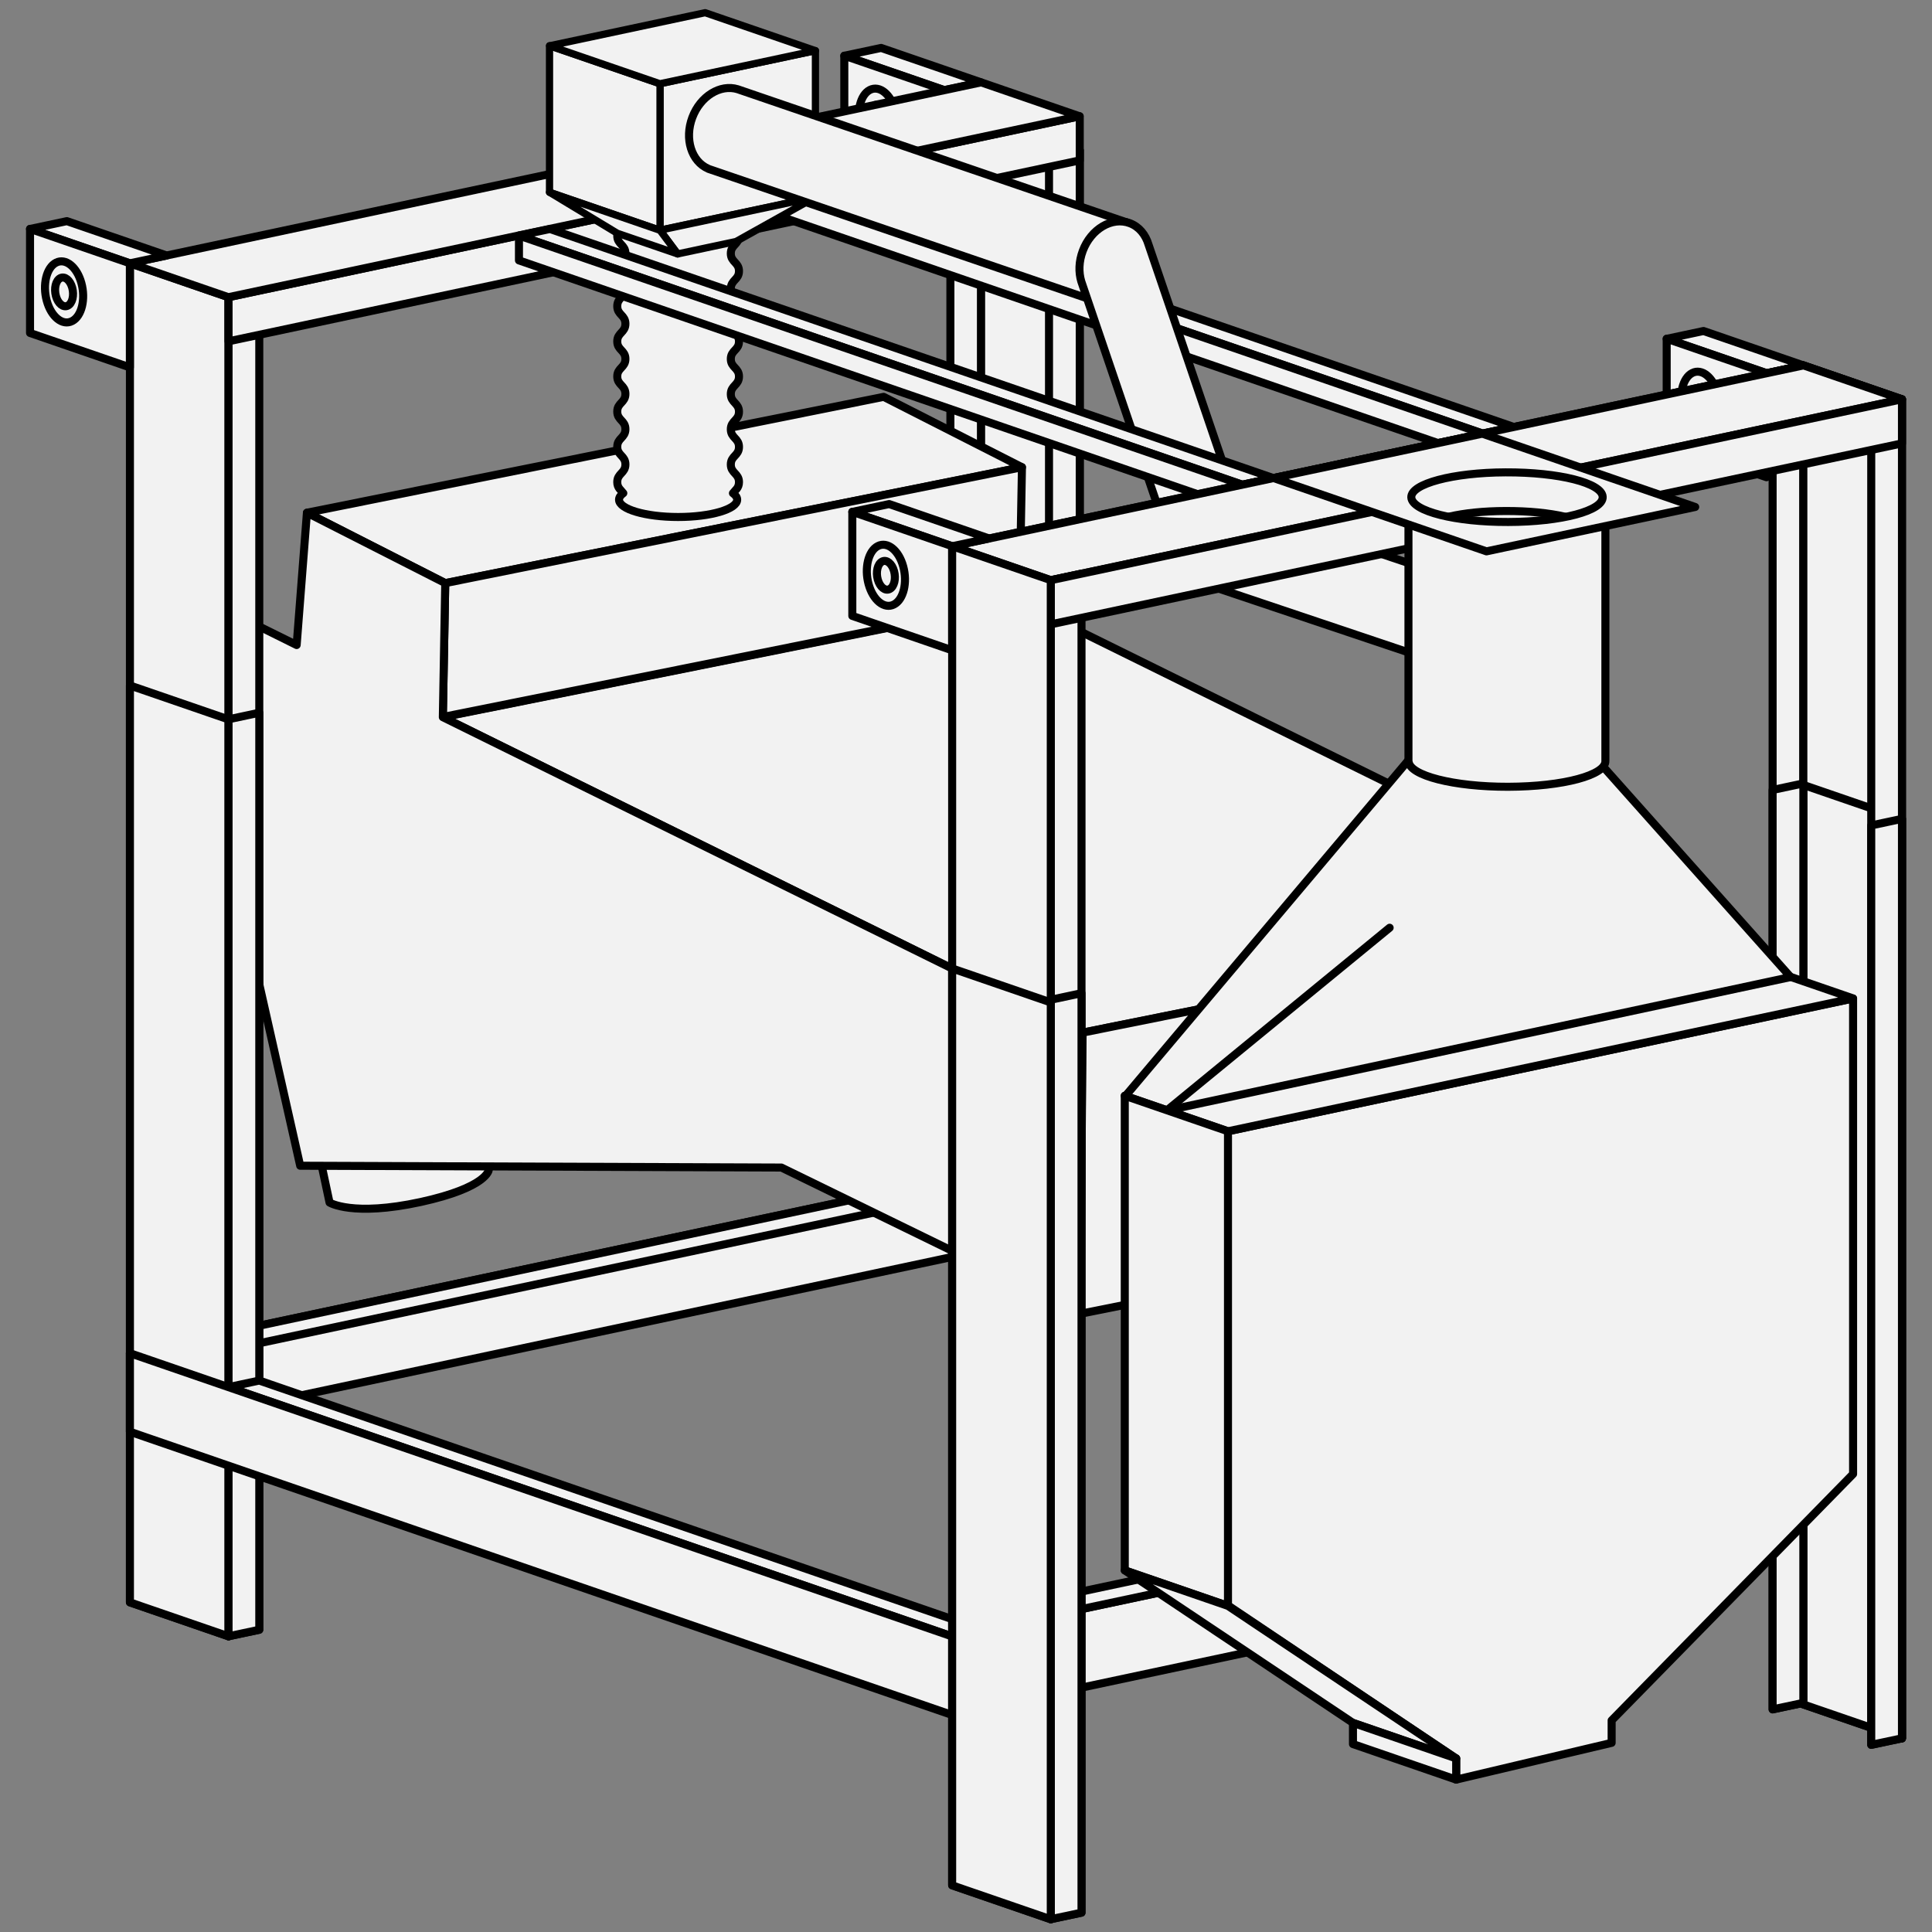 <?xml version="1.0" encoding="UTF-8" standalone="no"?><!DOCTYPE svg PUBLIC "-//W3C//DTD SVG 1.1//EN" "http://www.w3.org/Graphics/SVG/1.1/DTD/svg11.dtd"><svg width="100%" height="100%" viewBox="0 0 500 500" version="1.1" xmlns="http://www.w3.org/2000/svg" xmlns:xlink="http://www.w3.org/1999/xlink" xml:space="preserve" xmlns:serif="http://www.serif.com/" style="fill-rule:evenodd;clip-rule:evenodd;stroke-linecap:round;stroke-linejoin:round;stroke-miterlimit:1.5;"><rect x="0" y="0" width="500" height="500" fill="#808080" stroke="none"/><g id="JCC_08_3"><rect x="0" y="-0" width="500" height="500" style="fill:none;"/><g><g><path d="M253.913,30.132l0,258.471l-7.953,1.69l-0,-258.471l7.953,-1.69Z" style="fill:#f2f2f2;stroke:#000;stroke-width:2.08px;"/><path d="M253.913,30.09l0,258.538l25.524,8.788l-0,-258.537l-25.524,-8.789Z" style="fill:#f2f2f2;stroke:#000;stroke-width:2.08px;"/><path d="M279.437,38.879l-0,258.489l-7.954,1.691l0,-258.49l7.954,-1.69Z" style="fill:#f2f2f2;stroke:#000;stroke-width:2.08px;"/></g><path d="M252.352,303.71l-0,20.327l-218.726,46.492l0,-20.328l218.726,-46.491Z" style="fill:#f2f2f2;stroke:#000;stroke-width:2.08px;"/><path d="M249.571,308.841l-8.151,-2.807l-207.796,44.168l8.151,2.807l207.796,-44.168Z" style="fill:#f2f2f2;stroke:#000;stroke-width:2.08px;"/><g><path d="M80.048,286.648l5.24,24.572c-0,-0 5.902,3.703 23.619,-0.15c17.219,-3.78 17.582,-8.281 17.582,-8.281l-4.51,-21.855l-41.931,5.714Z" style="fill:#f2f2f2;fill-rule:nonzero;stroke:#000;stroke-width:2.08px;stroke-miterlimit:10;"/><path d="M79.434,132.693l35.797,18.22l149.248,-30.001l-35.791,-18.21l-149.254,29.991Z" style="fill:#f2f2f2;fill-rule:nonzero;stroke:#000;stroke-width:2.08px;stroke-miterlimit:10;"/><path d="M114.604,185.604l165.458,81.663l149.234,-29.996l-165.448,-81.605l-149.244,29.938Z" style="fill:#f2f2f2;fill-rule:nonzero;stroke:#000;stroke-width:2.08px;stroke-miterlimit:10;"/><path d="M114.604,185.556l0.629,-34.646l149.248,-29.995l-0.633,34.655l-149.244,29.986Z" style="fill:#f2f2f2;fill-rule:nonzero;stroke:#000;stroke-width:2.08px;stroke-miterlimit:10;"/><path d="M279.549,340.017l0.624,-72.773l149.244,-29.991l-0.614,72.768l-149.254,29.996Z" style="fill:#f2f2f2;fill-rule:nonzero;stroke:#000;stroke-width:2.08px;stroke-miterlimit:10;"/><path d="M66.574,161.877l10.2,5.056l2.659,-34.24l35.797,18.215l-0.624,34.695l165.453,81.663l-0.358,72.69l-77.476,-37.798l-124.537,-0.469l-14.739,-65.367l3.625,-74.445Z" style="fill:#f2f2f2;fill-rule:nonzero;stroke:#000;stroke-width:2.08px;stroke-miterlimit:10;"/><path d="M322.009,398.579l165.873,-32.578" style="fill:none;fill-rule:nonzero;stroke:#000;stroke-width:2.08px;stroke-miterlimit:10;"/></g><g><g><path d="M440.868,85.662l25.838,8.897l-9.532,2.026l-25.838,-8.897l9.532,-2.026Z" style="fill:#f2f2f2;stroke:#000;stroke-width:2.08px;"/><path d="M431.336,87.671l0,26.94l25.838,8.896l0,-26.939l-25.838,-8.897Z" style="fill:#f2f2f2;stroke:#000;stroke-width:2.08px;"/><path d="M435.546,106.391c-1.147,-4.179 -0.07,-8.599 2.401,-9.859c2.476,-1.27 5.414,1.088 6.559,5.273c1.152,4.18 0.075,8.593 -2.398,9.85c-2.476,1.282 -5.412,-1.077 -6.562,-5.264Zm2.373,-1.215c0.541,1.971 1.923,3.081 3.088,2.478c1.164,-0.592 1.671,-2.669 1.129,-4.636c-0.539,-1.97 -1.922,-3.08 -3.087,-2.482c-1.164,0.593 -1.67,2.673 -1.13,4.64Z" style="fill:#f2f2f2;stroke:#000;stroke-width:2.08px;stroke-miterlimit:10;"/></g><g><path d="M228.039,12.404l25.838,8.897l-9.532,2.026l-25.838,-8.896l9.532,-2.027Z" style="fill:#f2f2f2;stroke:#000;stroke-width:2.08px;"/><path d="M218.507,14.413l0,26.94l25.838,8.897l0,-26.94l-25.838,-8.897Z" style="fill:#f2f2f2;stroke:#000;stroke-width:2.08px;"/><path d="M222.718,33.134c-1.147,-4.18 -0.071,-8.6 2.4,-9.86c2.476,-1.27 5.414,1.089 6.56,5.274c1.151,4.179 0.075,8.593 -2.399,9.849c-2.476,1.282 -5.412,-1.077 -6.561,-5.263Zm2.372,-1.215c0.541,1.97 1.923,3.08 3.088,2.477c1.164,-0.591 1.671,-2.669 1.129,-4.636c-0.539,-1.97 -1.922,-3.08 -3.087,-2.482c-1.163,0.593 -1.67,2.673 -1.13,4.641Z" style="fill:#f2f2f2;stroke:#000;stroke-width:2.08px;stroke-miterlimit:10;"/></g><g><path d="M466.704,94.59l-0,346.108l-7.953,1.691l-0,-346.108l7.953,-1.691Z" style="fill:#f2f2f2;stroke:#000;stroke-width:2.08px;"/><path d="M466.704,94.548l-0,346.557l25.523,8.788l0,-346.556l-25.523,-8.789Z" style="fill:#f2f2f2;stroke:#000;stroke-width:2.08px;"/><path d="M466.704,203.138l-0,237.967l25.523,8.788l0,-237.966l-25.523,-8.789Z" style="fill:#f2f2f2;stroke:#000;stroke-width:2.08px;"/><path d="M492.227,103.337l0,346.539l-7.953,1.69l0,-346.539l7.953,-1.69Z" style="fill:#f2f2f2;stroke:#000;stroke-width:2.08px;"/><path d="M492.227,211.927l0,237.949l-7.953,1.69l0,-237.949l7.953,-1.69Z" style="fill:#f2f2f2;stroke:#000;stroke-width:2.08px;"/><path d="M466.704,202.749l-0,237.949l-7.953,1.691l-0,-237.949l7.953,-1.691Z" style="fill:#f2f2f2;stroke:#000;stroke-width:2.08px;"/></g><path d="M33.626,68.136l0,346.556l25.524,8.789l-0,-346.557l-25.524,-8.788Z" style="fill:#f2f2f2;stroke:#000;stroke-width:2.08px;"/><path d="M67.103,75.233l0,346.544l-7.953,1.691l-0,-346.544l7.953,-1.691Z" style="fill:#f2f2f2;stroke:#000;stroke-width:2.08px;"/><path d="M279.437,30.09l-0,11.418l-220.287,46.823l-0,-11.418l220.287,-46.823Z" style="fill:#f2f2f2;stroke:#000;stroke-width:2.08px;"/><path d="M279.387,30.087l-25.474,-8.772l-220.287,46.824l25.475,8.771l220.286,-46.823Z" style="fill:#f2f2f2;stroke:#000;stroke-width:2.08px;"/><g><path d="M161.311,127.636c-0.626,-0.848 -1.566,-1.353 -1.566,-2.873c-0,-2.286 2.112,-2.286 2.112,-4.573c0,-2.281 -2.112,-2.281 -2.112,-4.563c-0,-2.282 2.112,-2.282 2.112,-4.559c0,-2.281 -2.112,-2.281 -2.112,-4.563c-0,-2.277 2.112,-2.277 2.112,-4.554c0,-2.272 -2.112,-2.272 -2.112,-4.529c-0,-2.263 2.112,-2.263 2.112,-4.53c0,-2.257 -2.112,-2.257 -2.112,-4.539c-0,-2.272 2.112,-2.272 2.112,-4.554c0,-2.286 -2.112,-2.286 -2.112,-4.558c-0,-2.282 2.112,-2.282 2.112,-4.559c0,-2.277 -2.112,-2.277 -2.112,-4.554c-0,-2.277 2.112,-2.277 2.112,-4.553c0,-2.277 -2.112,-2.277 -2.112,-4.559c-0,-2.277 1.179,-2.03 2.03,-4.153c0.348,-0.875 -0.063,-1.44 0.865,-1.44c0.924,-0 0.924,2.079 1.847,2.079c0.923,-0 0.923,-2.079 1.837,-2.079c0.923,-0 0.923,2.079 1.842,2.079c0.918,-0 0.918,-2.079 1.832,-2.079c0.923,-0 0.923,2.079 1.847,2.079c0.918,-0 0.918,-2.079 1.832,-2.079c0.918,-0 0.918,2.079 1.837,2.079c0.913,-0 0.913,-2.079 1.827,-2.079c0.919,-0 0.919,2.079 1.842,2.079c0.918,-0 0.918,-2.079 1.832,-2.079c0.923,-0 0.923,2.079 1.842,2.079c0.913,-0 0.913,-2.079 1.827,-2.079c0.928,-0 0.928,2.079 1.847,2.079c0.913,-0 0.913,-2.079 1.832,-2.079c0.913,-0 0.507,0.565 0.851,1.436c0.846,2.127 2.035,1.885 2.035,4.171c-0,2.287 -2.113,2.287 -2.113,4.569c0,2.281 2.113,2.281 2.113,4.568c-0,2.272 -2.113,2.272 -2.113,4.554c0,2.281 2.113,2.281 2.113,4.558c-0,2.282 -2.113,2.282 -2.113,4.564c0,2.272 2.113,2.272 2.113,4.534c-0,2.258 -2.113,2.258 -2.113,4.525c0,2.267 2.113,2.267 2.113,4.534c-0,2.282 -2.113,2.282 -2.113,4.559c0,2.277 2.113,2.277 2.113,4.558c-0,2.277 -2.113,2.277 -2.113,4.554c0,2.277 2.113,2.277 2.113,4.559c-0,2.277 -2.113,2.277 -2.113,4.549c0,2.276 2.113,2.276 2.113,4.558c-0,1.519 -0.94,2.024 -1.566,2.868c0.707,0.517 1.096,1.083 1.096,1.681c0,2.441 -6.854,4.476 -15.285,4.476c-8.44,0 -15.286,-2.035 -15.286,-4.476c0,-0.6 0.392,-1.169 1.103,-1.686Z" style="fill:#f2f2f2;stroke:#000;stroke-width:2.08px;stroke-miterlimit:10;"/><path d="M191.421,57.957c0,2.562 -7.14,4.704 -15.928,4.704c-8.798,-0 -15.909,-2.142 -15.909,-4.704c-0,-2.552 7.111,-4.611 15.909,-4.611c8.788,-0 15.928,2.059 15.928,4.611Z" style="fill:#f2f2f2;fill-rule:nonzero;stroke:#000;stroke-width:2.08px;stroke-miterlimit:10;"/></g><g><path d="M391.734,110.484l-187.275,-64.484l-8.027,1.706l187.275,64.484l8.027,-1.706Z" style="fill:#f2f2f2;stroke:#000;stroke-width:2.08px;"/><path d="M196.432,47.706l-0,6.424l187.19,64.484l0,-6.424l-187.19,-64.484Z" style="fill:#f2f2f2;stroke:#000;stroke-width:2.08px;"/></g><g><path d="M211.033,13.112l0,37.913l-40.227,8.548l-0,-37.913l40.227,-8.548Z" style="fill:#f2f2f2;stroke:#000;stroke-width:1.87px;"/><path d="M190.484,62.502l20.539,-11.484l-40.217,8.555l4.568,6.143l15.11,-3.214Z" style="fill:#f2f2f2;stroke:#000;stroke-width:1.87px;"/><path d="M142.216,11.839l-0,37.929l28.597,9.839l-0,-37.928l-28.597,-9.84Z" style="fill:#f2f2f2;stroke:#000;stroke-width:1.87px;"/><path d="M159.766,60.37l-17.55,-10.612l28.597,9.839l4.566,6.123l-15.613,-5.35Z" style="fill:#f2f2f2;stroke:#000;stroke-width:1.87px;"/><path d="M142.244,11.851l40.248,-8.566l28.546,9.821l-40.248,8.567l-28.546,-9.822Z" style="fill:#f2f2f2;stroke:#000;stroke-width:1.87px;"/></g><path d="M183.324,43.674c-4.375,-1.854 -6.239,-7.713 -4.149,-13.269c2.059,-5.508 7.236,-8.688 11.733,-7.314c0.146,0.047 0.291,0.097 0.436,0.149l100.634,34.447l-6.447,20.949l-101.449,-34.687c-0.153,-0.049 -0.305,-0.101 -0.457,-0.156l-0.307,-0.103l0.006,-0.016Z" style="fill:#f2f2f2;stroke:#000;stroke-width:2.08px;stroke-miterlimit:10;"/><path d="M279.839,72.847c-0.719,-2.37 -0.649,-5.182 0.381,-7.92c2.126,-5.688 7.576,-8.893 12.169,-7.167c2.398,0.895 4.087,2.964 4.85,5.547l24.451,71.766l-17.207,10.246l-24.423,-71.822c-0.077,-0.215 -0.151,-0.432 -0.221,-0.65Z" style="fill:#f2f2f2;stroke:#000;stroke-width:2.08px;stroke-miterlimit:10;"/><path d="M308.85,150.115c-4.375,-1.853 -6.239,-7.712 -4.149,-13.267c2.044,-5.47 7.163,-8.646 11.638,-7.346c0.177,0.056 0.355,0.115 0.531,0.178l66.099,22.251l-6.736,20.846l-66.552,-22.364c-0.177,-0.056 -0.354,-0.116 -0.53,-0.179l-0.307,-0.102l0.006,-0.017Z" style="fill:#f2f2f2;stroke:#000;stroke-width:2.08px;stroke-miterlimit:10;"/><g><path d="M329.608,123.746l-187.275,-64.484l-8.027,1.706l187.275,64.484l8.027,-1.706Z" style="fill:#f2f2f2;stroke:#000;stroke-width:2.08px;"/><path d="M134.306,60.967l-0,6.424l187.19,64.485l0,-6.424l-187.19,-64.485Z" style="fill:#f2f2f2;stroke:#000;stroke-width:2.08px;"/></g><path d="M33.626,177.401l0,237.291l25.524,8.789l-0,-237.292l-25.524,-8.788Z" style="fill:#f2f2f2;stroke:#000;stroke-width:2.08px;"/><path d="M67.103,184.461l0,237.316l-7.953,1.691l-0,-237.316l7.953,-1.691Z" style="fill:#f2f2f2;stroke:#000;stroke-width:2.08px;"/><path d="M492.227,103.337l-25.474,-8.772l-220.286,46.824l25.474,8.771l220.286,-46.823Z" style="fill:#f2f2f2;stroke:#000;stroke-width:2.08px;"/><path d="M254.537,421.827l-187.434,-64.539l-8.027,1.707l187.434,64.538l8.027,-1.706Z" style="fill:#f2f2f2;stroke:#000;stroke-width:2.08px;"/><path d="M462.202,377.677l0,20.328l-215.802,45.87l-0,-20.327l215.802,-45.871Z" style="fill:#f2f2f2;stroke:#000;stroke-width:2.08px;"/><path d="M462.271,377.661l-8.151,-2.807l-207.796,44.168l8.152,2.807l207.795,-44.168Z" style="fill:#f2f2f2;stroke:#000;stroke-width:2.08px;"/><path d="M492.227,103.337l-25.474,-8.772l-220.286,46.824l25.474,8.771l220.286,-46.823Z" style="fill:#f2f2f2;stroke:#000;stroke-width:2.08px;"/><g><path d="M230.111,130.449l25.838,8.897l-9.532,2.026l-25.838,-8.897l9.532,-2.026Z" style="fill:#f2f2f2;stroke:#000;stroke-width:2.08px;"/><path d="M220.579,132.458l0,26.94l25.838,8.896l0,-26.94l-25.838,-8.896Z" style="fill:#f2f2f2;stroke:#000;stroke-width:2.08px;"/><path d="M224.789,151.178c-1.147,-4.18 -0.07,-8.6 2.401,-9.86c2.476,-1.27 5.414,1.089 6.559,5.274c1.152,4.18 0.075,8.593 -2.398,9.85c-2.476,1.281 -5.412,-1.077 -6.562,-5.264Zm2.372,-1.215c0.541,1.971 1.924,3.081 3.089,2.478c1.164,-0.592 1.671,-2.669 1.129,-4.637c-0.539,-1.969 -1.922,-3.079 -3.087,-2.482c-1.164,0.593 -1.67,2.674 -1.131,4.641Z" style="fill:#f2f2f2;stroke:#000;stroke-width:2.08px;stroke-miterlimit:10;"/></g><g><path d="M17.305,57.229l25.837,8.896l-9.532,2.026l-25.837,-8.896l9.532,-2.026Z" style="fill:#f2f2f2;stroke:#000;stroke-width:2.08px;"/><path d="M7.773,59.237l-0,26.94l25.837,8.897l0,-26.94l-25.837,-8.897Z" style="fill:#f2f2f2;stroke:#000;stroke-width:2.08px;"/><path d="M12.101,77.837c-1.147,-4.18 -0.071,-8.6 2.4,-9.86c2.476,-1.27 5.414,1.089 6.56,5.273c1.151,4.18 0.075,8.593 -2.399,9.85c-2.476,1.282 -5.412,-1.077 -6.561,-5.263Zm2.372,-1.215c0.541,1.97 1.923,3.08 3.088,2.477c1.164,-0.591 1.671,-2.669 1.129,-4.636c-0.539,-1.97 -1.922,-3.08 -3.087,-2.482c-1.163,0.593 -1.67,2.673 -1.13,4.641Z" style="fill:#f2f2f2;stroke:#000;stroke-width:2.08px;stroke-miterlimit:10;"/></g><path d="M279.894,148.452l-0,346.544l-7.953,1.69l-0,-346.544l7.953,-1.69Z" style="fill:#f2f2f2;stroke:#000;stroke-width:2.08px;"/><path d="M279.894,257.047l-0,237.949l-7.953,1.69l-0,-237.949l7.953,-1.69Z" style="fill:#f2f2f2;stroke:#000;stroke-width:2.08px;"/><path d="M492.227,103.337l0,11.418l-220.286,46.824l-0,-11.419l220.286,-46.823Z" style="fill:#f2f2f2;stroke:#000;stroke-width:2.08px;"/><path d="M33.626,350.207l0,20.328l238.315,82.096l-0,-20.328l-238.315,-82.096Z" style="fill:#f2f2f2;stroke:#000;stroke-width:2.08px;"/><path d="M246.417,141.354l0,346.557l25.524,8.788l-0,-346.556l-25.524,-8.789Z" style="fill:#f2f2f2;stroke:#000;stroke-width:2.08px;"/><path d="M246.417,250.636l0,237.291l25.524,8.788l-0,-237.291l-25.524,-8.788Z" style="fill:#f2f2f2;stroke:#000;stroke-width:2.08px;"/><g><path d="M376.848,460.563l40.243,-9.514l-0,-5.806l62.486,-63.765l0,-123.059l-161.839,34.364l0,122.656l59.11,39.667l-0,5.457Z" style="fill:#f2f2f2;fill-rule:nonzero;stroke:#000;stroke-width:2.08px;stroke-miterlimit:10;"/><path d="M479.577,258.387l-26.691,-9.191l-161.796,34.391l26.691,9.191l161.796,-34.391Z" style="fill:#f2f2f2;stroke:#000;stroke-width:2.08px;"/><g><path d="M463.415,252.861l-54.557,-61.227l-35.078,-5.896l-82.512,97.9l10.841,3.727l161.306,-34.504Z" style="fill:#f2f2f2;fill-rule:nonzero;stroke:#000;stroke-width:2.08px;stroke-miterlimit:10;"/><path d="M359.639,240.099l-57.383,47.045" style="fill:none;stroke:#000;stroke-width:2.08px;"/></g><path d="M415.473,196.9l0,-69.323l-50.965,0l0,69.386l0.049,0c0,0.045 -0.009,0.084 -0.009,0.084c0.201,3.673 11.742,6.599 25.755,6.569c14.279,-0.039 25.362,-3.034 25.17,-6.716Z" style="fill:#f2f2f2;fill-rule:nonzero;stroke:#000;stroke-width:2.08px;stroke-linejoin:bevel;stroke-miterlimit:10;"/><path d="M438.718,131.207l-55.097,-18.971l-54.022,11.483l55.096,18.971l54.023,-11.483Z" style="fill:#f2f2f2;stroke:#000;stroke-width:2.08px;"/><path d="M390.294,135.09c-13.629,0.043 -24.852,-2.783 -25.048,-6.355c-0.177,-3.52 10.769,-6.442 24.383,-6.49c13.883,-0.052 24.977,2.764 25.144,6.346c0.187,3.558 -10.592,6.475 -24.479,6.499Z" style="fill:#f2f2f2;fill-rule:nonzero;"/><clipPath id="_clip1"><path d="M390.294,135.09c-13.629,0.043 -24.852,-2.783 -25.048,-6.355c-0.177,-3.52 10.769,-6.442 24.383,-6.49c13.883,-0.052 24.977,2.764 25.144,6.346c0.187,3.558 -10.592,6.475 -24.479,6.499Z" clip-rule="nonzero"/></clipPath><g clip-path="url(#_clip1)"><path d="M375.043,133.71c3.893,-0.919 8.976,-1.449 14.552,-1.459c5.939,-0.024 11.31,0.521 15.346,1.463" style="fill:none;fill-rule:nonzero;stroke:#000;stroke-width:2.08px;stroke-linejoin:bevel;stroke-miterlimit:10;"/></g><path d="M390.294,135.09c-13.629,0.043 -24.852,-2.783 -25.048,-6.355c-0.177,-3.52 10.769,-6.442 24.383,-6.49c13.883,-0.052 24.977,2.764 25.144,6.346c0.187,3.558 -10.592,6.475 -24.479,6.499Z" style="fill:none;fill-rule:nonzero;stroke:#000;stroke-width:2.08px;stroke-linejoin:bevel;stroke-miterlimit:10;"/><path d="M291.09,283.58l-0,122.83l26.711,9.198l0,-122.83l-26.711,-9.198Z" style="fill:#f2f2f2;stroke:#000;stroke-width:2.08px;"/><path d="M350.146,445.883l-59.056,-39.473l26.711,9.198l59.056,39.472l-26.711,-9.197Z" style="fill:#f2f2f2;stroke:#000;stroke-width:2.08px;"/><path d="M350.146,445.875l-0,5.491l26.711,9.197l0,-5.491l-26.711,-9.197Z" style="fill:#f2f2f2;stroke:#000;stroke-width:2.08px;"/></g></g></g></g></svg>